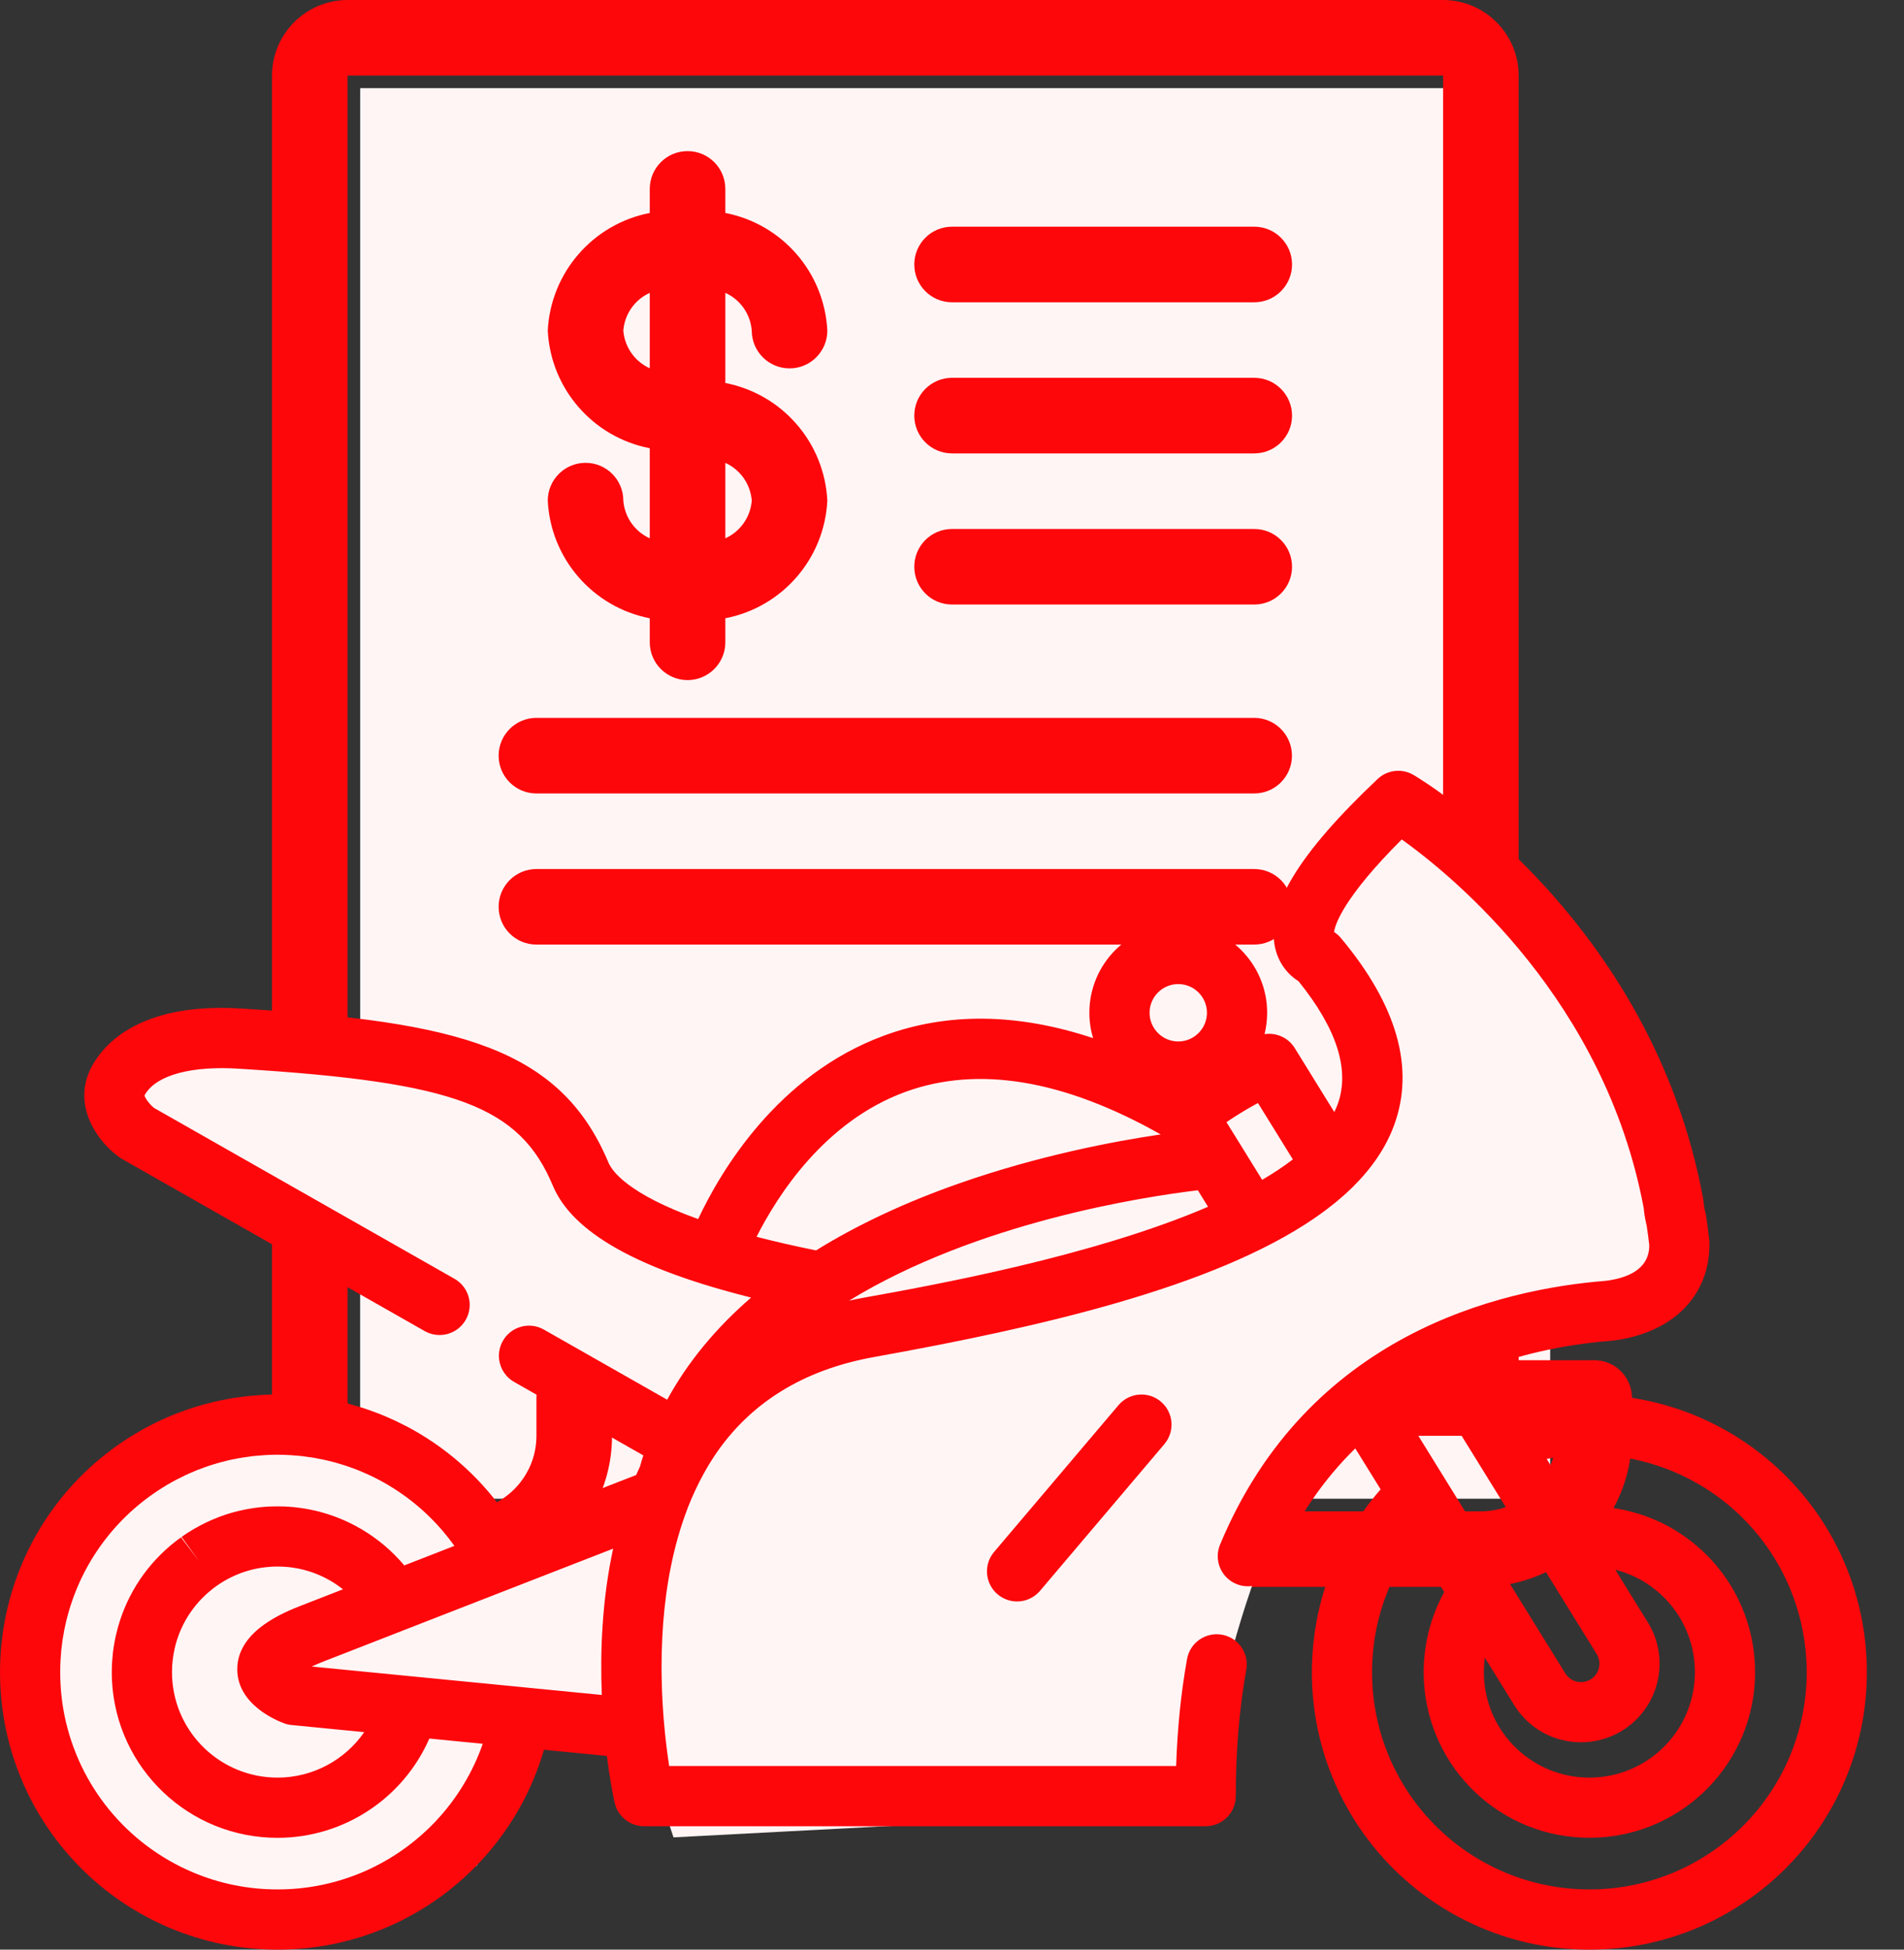 <svg width="42" height="43" viewBox="0 0 42 43" fill="none" xmlns="http://www.w3.org/2000/svg">
<rect x="0" y="0" width="42" height="43" fill="#333333" stroke="none"/>
<rect x="7.945" y="1.944" width="24.306" height="29.167" fill="#FFF5F5"/>
<rect x="7.945" y="28.194" width="26.25" height="4.861" fill="#FFF5F5"/>
<path d="M31.833 0H7.667C6.747 0.002 6.002 0.747 6 1.667V30.833C6.003 33.133 7.867 34.997 10.167 35H32.667C34.506 34.998 35.998 33.506 36 31.667V30.833C36 30.613 35.913 30.4 35.756 30.244C35.6 30.087 35.388 30 35.167 30H33.5V1.667C33.498 0.747 32.753 0.002 31.833 0ZM7.667 30.833V1.667H31.833V30H12.667C12.445 30 12.234 30.087 12.078 30.244C11.92 30.4 11.833 30.613 11.833 30.833V31.667C11.833 32.586 11.086 33.333 10.167 33.333C8.786 33.331 7.669 32.214 7.667 30.833ZM32.667 33.333H13.053C13.347 32.827 13.502 32.252 13.5 31.667H34.333C34.333 32.586 33.586 33.333 32.667 33.333Z" fill="#FD070B"/>
<path d="M13.75 11.042C13.75 10.581 13.377 10.208 12.917 10.208C12.457 10.208 12.083 10.581 12.083 11.042C12.147 12.322 13.077 13.392 14.333 13.636V14.167C14.333 14.626 14.707 15 15.167 15C15.627 15 16 14.626 16 14.167V13.636C17.258 13.392 18.186 12.322 18.25 11.042C18.186 9.762 17.258 8.692 16 8.447V6.459C16.331 6.609 16.555 6.928 16.583 7.292C16.583 7.751 16.956 8.125 17.417 8.125C17.877 8.125 18.25 7.751 18.25 7.292C18.186 6.012 17.258 4.942 16 4.697V4.167C16 3.706 15.627 3.333 15.167 3.333C14.706 3.333 14.333 3.706 14.333 4.167V4.697C13.077 4.942 12.147 6.012 12.083 7.292C12.147 8.572 13.077 9.642 14.333 9.886V11.873C14.002 11.723 13.778 11.404 13.75 11.042ZM16.583 11.042C16.555 11.404 16.331 11.723 16 11.873V10.209C16.331 10.359 16.555 10.678 16.583 11.042ZM13.75 7.292C13.778 6.928 14.002 6.609 14.333 6.459V8.123C14.002 7.973 13.778 7.654 13.75 7.292Z" fill="#FD070B"/>
<path d="M27.666 20.833C28.126 20.833 28.499 20.461 28.499 20C28.499 19.539 28.126 19.167 27.666 19.167H11.832C11.373 19.167 10.999 19.539 10.999 20C10.999 20.461 11.373 20.833 11.832 20.833H27.666Z" fill="#FD070B"/>
<path d="M11.832 17.5H27.666C28.126 17.5 28.499 17.127 28.499 16.667C28.499 16.206 28.126 15.833 27.666 15.833H11.832C11.373 15.833 10.999 16.206 10.999 16.667C10.999 17.127 11.373 17.5 11.832 17.5Z" fill="#FD070B"/>
<path d="M21.001 10H27.668C28.127 10 28.501 9.627 28.501 9.167C28.501 8.706 28.127 8.333 27.668 8.333H21.001C20.54 8.333 20.168 8.706 20.168 9.167C20.168 9.627 20.54 10 21.001 10Z" fill="#FD070B"/>
<path d="M21.001 6.667H27.668C28.127 6.667 28.501 6.294 28.501 5.833C28.501 5.373 28.127 5 27.668 5H21.001C20.54 5 20.168 5.373 20.168 5.833C20.168 6.294 20.54 6.667 21.001 6.667Z" fill="#FD070B"/>
<path d="M21.001 13.333H27.668C28.127 13.333 28.501 12.961 28.501 12.5C28.501 12.039 28.127 11.667 27.668 11.667H21.001C20.54 11.667 20.168 12.039 20.168 12.5C20.168 12.961 20.54 13.333 21.001 13.333Z" fill="#FD070B"/>
<path d="M27.667 26.295H26.645L26.634 26.251H26.633C26.478 25.639 26.061 25.126 25.49 24.851C24.922 24.578 24.261 24.57 23.686 24.831C23.831 24.22 23.64 23.576 23.184 23.142C22.712 22.826 22.112 22.771 21.592 22.998C19.753 23.556 18.495 25.342 17.762 26.743V26.742C17.659 26.939 17.637 27.167 17.704 27.378C17.77 27.589 17.917 27.765 18.112 27.868C18.309 27.97 18.537 27.99 18.748 27.925C18.959 27.859 19.136 27.711 19.237 27.515C19.712 26.609 20.701 25.036 22.034 24.606C22.006 24.884 21.928 25.259 21.878 25.497C21.687 26.417 21.49 27.37 22.294 27.8C22.347 27.825 22.4 27.848 22.454 27.867C22.795 27.981 23.169 27.865 23.384 27.579L24.203 26.492H24.204C24.311 26.35 24.492 26.281 24.665 26.318C24.84 26.356 24.978 26.49 25.018 26.664L25.194 27.339C25.289 27.706 25.62 27.962 26 27.962H27.667C28.126 27.962 28.5 27.589 28.5 27.128C28.5 26.669 28.126 26.295 27.667 26.295Z" fill="#FD070B"/>
<path d="M14.238 38.667L14.857 40.524L26.619 39.905C26.619 37.924 27.445 35.365 27.857 34.334C27.857 31.362 33.635 28.968 36.524 28.143C38.01 24.181 33.429 19.476 30.953 17.619C28.476 19.6 28.683 20.921 29.095 21.334C31.076 23.314 29.921 24.635 29.095 25.048L27.857 22.572L26.619 21.334C24.143 20.343 24.349 22.572 24.762 23.81C19.314 21.829 16.714 25.46 16.095 27.524L14.857 28.143L13.619 26.286L11.143 23.81L5.572 22.572C1.114 22.572 2.064 24.222 3.095 25.048L14.857 31.238L14.238 33.095L11.143 34.334C10.152 32.848 7.016 31.651 5.572 31.238C2.6 31.238 1.032 35.778 0.619 38.048C1.114 41.514 4.952 42.381 6.81 42.381L10.524 41.143L11.143 38.048H13.619L14.238 38.667Z" fill="#FFF5F5"/>
<path d="M24.673 30.991L21.929 34.228C21.692 34.507 21.726 34.926 22.006 35.163C22.131 35.269 22.283 35.321 22.435 35.321C22.623 35.321 22.81 35.241 22.942 35.086L25.685 31.85C25.922 31.57 25.888 31.151 25.608 30.914C25.329 30.677 24.91 30.712 24.673 30.991Z" fill="#FD070B"/>
<path d="M41.174 36.571C41.172 36.537 41.169 36.502 41.166 36.468L41.161 36.394C41.158 36.353 41.155 36.313 41.151 36.273C41.146 36.215 41.138 36.158 41.131 36.101L41.125 36.053C41.122 36.029 41.119 36.005 41.116 35.983C41.104 35.906 41.091 35.829 41.076 35.752L41.075 35.742C41.072 35.726 41.069 35.71 41.066 35.696C41.05 35.612 41.031 35.528 41.011 35.443C41.008 35.433 41.006 35.424 41.004 35.415C40.983 35.33 40.96 35.244 40.935 35.159C40.934 35.154 40.932 35.148 40.931 35.144C40.494 33.663 39.521 32.411 38.191 31.618C38.187 31.615 38.182 31.613 38.177 31.61C38.096 31.562 38.011 31.514 37.923 31.468L37.874 31.442C37.799 31.404 37.724 31.366 37.648 31.331C37.631 31.323 37.615 31.315 37.598 31.308L37.574 31.297C37.504 31.265 37.434 31.235 37.367 31.208C37.342 31.198 37.317 31.188 37.292 31.178L37.272 31.17C37.206 31.145 37.14 31.12 37.073 31.097C37.038 31.085 37.004 31.073 36.969 31.062C36.904 31.041 36.84 31.021 36.776 31.002C36.738 30.991 36.7 30.98 36.661 30.97C36.597 30.952 36.533 30.936 36.47 30.922L36.461 30.919C36.424 30.911 36.388 30.902 36.349 30.894C36.285 30.88 36.22 30.868 36.155 30.856L36.125 30.851C36.094 30.845 36.064 30.839 36.034 30.834C35.972 30.825 35.91 30.817 35.849 30.809L35.8 30.802C35.77 30.798 35.741 30.794 35.712 30.792C35.64 30.784 35.567 30.779 35.49 30.773L35.461 30.771C35.437 30.769 35.413 30.767 35.387 30.765C35.158 30.753 34.966 30.753 34.73 30.765C34.706 30.767 34.682 30.769 34.659 30.771L34.626 30.773C34.552 30.779 34.479 30.784 34.408 30.791C34.378 30.795 34.349 30.798 34.32 30.802L34.274 30.808C34.211 30.816 34.148 30.825 34.087 30.834C34.055 30.84 34.023 30.845 33.992 30.851L33.965 30.856C33.9 30.868 33.834 30.88 33.768 30.894C33.728 30.903 33.688 30.912 33.651 30.921C33.586 30.937 33.522 30.952 33.457 30.97C33.432 30.977 33.408 30.984 33.384 30.991L32.853 30.133C33.852 29.777 34.81 29.627 35.553 29.57C35.565 29.569 35.576 29.568 35.587 29.567C36.909 29.397 37.722 28.573 37.708 27.416C37.708 27.393 37.707 27.37 37.704 27.348C37.681 27.148 37.658 26.971 37.632 26.805C37.629 26.788 37.626 26.77 37.621 26.753C37.591 26.626 37.581 26.551 37.578 26.51C37.577 26.485 37.574 26.46 37.569 26.436C36.431 20.261 31.396 17.219 31.183 17.093C30.928 16.942 30.604 16.978 30.389 17.181C28.641 18.832 27.923 20.017 28.129 20.91C28.211 21.265 28.427 21.506 28.644 21.642C29.491 22.689 29.781 23.601 29.508 24.354C29.487 24.412 29.461 24.47 29.433 24.527L28.56 23.115C28.417 22.884 28.152 22.769 27.894 22.809C27.932 22.657 27.952 22.499 27.952 22.337C27.952 21.256 27.072 20.376 25.991 20.376C24.91 20.376 24.03 21.256 24.03 22.337C24.03 22.531 24.059 22.719 24.112 22.896C22.446 22.344 20.901 22.324 19.498 22.842C17.148 23.708 15.895 25.834 15.4 26.887C13.851 26.332 13.498 25.825 13.421 25.639C12.355 23.098 10.085 22.54 5.406 22.249C3.186 22.089 2.347 22.955 2.044 23.486C1.555 24.34 2.136 25.178 2.646 25.532C2.662 25.544 2.679 25.555 2.697 25.564L9.369 29.358C9.688 29.539 10.093 29.427 10.274 29.109C10.456 28.79 10.344 28.385 10.025 28.204L3.396 24.435C3.288 24.344 3.191 24.207 3.189 24.159C3.189 24.159 3.191 24.154 3.196 24.144C3.445 23.709 4.236 23.496 5.318 23.574C10.046 23.867 11.461 24.397 12.196 26.152C12.628 27.182 14.064 27.993 16.569 28.618C15.785 29.296 15.165 30.05 14.717 30.871L11.998 29.325C11.679 29.143 11.274 29.255 11.092 29.574C10.911 29.893 11.023 30.298 11.341 30.479L14.191 32.099C14.165 32.178 14.142 32.257 14.12 32.337C14.09 32.402 14.061 32.467 14.033 32.532L11.29 33.601C10.777 32.791 10.082 32.112 9.253 31.618C9.25 31.616 9.246 31.614 9.243 31.612C9.16 31.563 9.074 31.514 8.985 31.467L8.936 31.442C8.861 31.403 8.786 31.366 8.71 31.33C8.693 31.323 8.677 31.315 8.66 31.308L8.635 31.297C8.566 31.265 8.496 31.235 8.429 31.208C8.401 31.196 8.373 31.185 8.345 31.174L8.334 31.17C8.268 31.145 8.202 31.12 8.135 31.097C8.101 31.085 8.066 31.073 8.032 31.062C7.967 31.041 7.902 31.02 7.838 31.002C7.8 30.991 7.762 30.98 7.724 30.969C7.66 30.952 7.595 30.936 7.533 30.922C7.493 30.912 7.453 30.902 7.412 30.893C7.347 30.88 7.282 30.867 7.217 30.856L7.187 30.85C7.157 30.845 7.126 30.839 7.096 30.834C7.034 30.824 6.971 30.816 6.908 30.808L6.862 30.802C6.832 30.798 6.803 30.794 6.775 30.791C6.702 30.784 6.629 30.778 6.553 30.773L6.523 30.77C6.499 30.768 6.475 30.767 6.449 30.765C6.221 30.753 6.027 30.753 5.792 30.765C5.768 30.767 5.744 30.768 5.72 30.77L5.688 30.773C5.615 30.778 5.542 30.784 5.47 30.791C5.441 30.794 5.411 30.798 5.382 30.802L5.336 30.808C5.273 30.816 5.21 30.824 5.148 30.834C5.118 30.839 5.087 30.845 5.056 30.85L5.027 30.856C4.962 30.867 4.897 30.88 4.83 30.894C4.79 30.903 4.75 30.912 4.713 30.921C4.648 30.936 4.584 30.952 4.519 30.97C4.481 30.98 4.444 30.991 4.407 31.002C4.342 31.02 4.277 31.04 4.212 31.062C4.177 31.073 4.143 31.085 4.108 31.097C4.041 31.12 3.975 31.145 3.908 31.171L3.898 31.174C3.87 31.185 3.842 31.196 3.819 31.206C3.748 31.235 3.677 31.265 3.605 31.298L3.583 31.307C3.567 31.315 3.55 31.322 3.534 31.33C3.457 31.366 3.383 31.403 3.307 31.442L3.258 31.467C3.17 31.514 3.083 31.563 3.001 31.612C2.997 31.614 2.994 31.616 2.991 31.618C1.661 32.411 0.688 33.663 0.251 35.144C0.25 35.146 0.25 35.148 0.249 35.15C0.223 35.238 0.199 35.328 0.176 35.421L0.17 35.445C0.15 35.528 0.132 35.611 0.116 35.694C0.112 35.711 0.109 35.729 0.106 35.746L0.106 35.751C0.091 35.828 0.077 35.905 0.066 35.98C0.063 36.004 0.06 36.028 0.057 36.053L0.053 36.087C0.044 36.149 0.036 36.212 0.03 36.273C0.027 36.309 0.024 36.347 0.021 36.384L0.015 36.467C0.013 36.502 0.01 36.536 0.008 36.572C0.003 36.676 0 36.779 0 36.878C0 37.293 0.042 37.708 0.124 38.111C0.528 40.084 1.879 41.732 3.739 42.519C4.494 42.838 5.296 43 6.122 43C6.947 43 7.749 42.838 8.505 42.519C10.211 41.797 11.489 40.349 11.999 38.592L13.387 38.728C13.462 39.322 13.546 39.704 13.558 39.759C13.626 40.062 13.895 40.278 14.205 40.278H26.596C26.963 40.278 27.26 39.98 27.26 39.614C27.26 38.618 27.338 37.68 27.492 36.825C27.557 36.464 27.317 36.119 26.956 36.054C26.595 35.99 26.25 36.229 26.185 36.59C26.052 37.328 25.972 38.12 25.944 38.95H14.761C14.723 38.702 14.68 38.375 14.647 37.993C14.643 37.945 14.639 37.896 14.635 37.846C14.633 37.815 14.631 37.784 14.629 37.752C14.625 37.705 14.622 37.657 14.619 37.609C14.617 37.579 14.616 37.549 14.614 37.518C14.611 37.457 14.608 37.395 14.605 37.332C14.604 37.314 14.604 37.296 14.603 37.277C14.6 37.193 14.598 37.108 14.596 37.021C14.595 37.006 14.595 36.991 14.595 36.977C14.594 36.901 14.593 36.825 14.593 36.748C14.593 36.73 14.594 36.712 14.594 36.694C14.594 36.606 14.595 36.517 14.597 36.428C14.597 36.426 14.598 36.423 14.598 36.421C14.603 36.222 14.613 36.017 14.628 35.811C14.628 35.811 14.628 35.81 14.628 35.81C14.691 34.98 14.847 34.105 15.161 33.284C15.163 33.28 15.164 33.275 15.165 33.27C15.219 33.132 15.277 32.996 15.34 32.862C15.341 32.859 15.343 32.856 15.344 32.853C15.463 32.6 15.598 32.354 15.753 32.12C16.532 30.947 17.718 30.21 19.279 29.93C22.957 29.269 26.767 28.393 28.992 26.87C28.999 26.865 29.006 26.86 29.013 26.855C29.086 26.805 29.158 26.753 29.228 26.701C29.233 26.698 29.238 26.694 29.243 26.69C29.303 26.645 29.361 26.599 29.419 26.553C29.44 26.536 29.46 26.52 29.481 26.503C29.533 26.46 29.583 26.417 29.633 26.373C29.657 26.352 29.68 26.33 29.704 26.309C29.736 26.279 29.768 26.249 29.799 26.219C29.815 26.204 29.832 26.188 29.848 26.173C29.85 26.171 29.851 26.169 29.853 26.167C30.266 25.756 30.575 25.305 30.756 24.807C31.211 23.554 30.816 22.169 29.58 20.69C29.536 20.637 29.484 20.592 29.427 20.555C29.454 20.38 29.644 19.789 30.921 18.514C32.095 19.355 35.404 22.083 36.258 26.644C36.268 26.76 36.29 26.889 36.324 27.035C36.344 27.166 36.363 27.307 36.381 27.464C36.38 27.66 36.334 28.127 35.434 28.248C33.07 28.433 28.839 29.437 26.913 34.067C26.772 34.406 26.932 34.794 27.271 34.935C27.609 35.076 27.998 34.916 28.139 34.577C28.595 33.479 29.207 32.619 29.896 31.945L30.455 32.848C29.873 33.513 29.439 34.297 29.189 35.144C29.187 35.152 29.186 35.153 29.184 35.16C29.158 35.249 29.135 35.334 29.114 35.421L29.109 35.444C29.089 35.528 29.07 35.612 29.054 35.694C29.051 35.709 29.048 35.724 29.046 35.739L29.043 35.753C29.029 35.829 29.016 35.904 29.004 35.981C29.001 36.005 28.998 36.029 28.995 36.053L28.991 36.088C28.982 36.15 28.974 36.211 28.968 36.275C28.964 36.314 28.962 36.352 28.959 36.391L28.954 36.459C28.951 36.497 28.948 36.536 28.946 36.572C28.941 36.676 28.938 36.779 28.938 36.878C28.938 37.293 28.98 37.708 29.062 38.111C29.466 40.085 30.817 41.732 32.677 42.519C33.432 42.838 34.234 43 35.06 43C35.886 43 36.687 42.838 37.443 42.519C39.302 41.732 40.653 40.085 41.057 38.111C41.14 37.708 41.181 37.293 41.181 36.878C41.181 36.779 41.179 36.676 41.174 36.571ZM7.988 41.296C7.397 41.545 6.769 41.672 6.122 41.672C5.474 41.672 4.847 41.545 4.256 41.296C2.799 40.68 1.741 39.39 1.425 37.845C1.36 37.529 1.328 37.204 1.328 36.878C1.328 36.8 1.33 36.72 1.334 36.639C1.335 36.617 1.336 36.595 1.338 36.573L1.346 36.475C1.347 36.452 1.349 36.429 1.351 36.403C1.356 36.356 1.362 36.309 1.368 36.262L1.375 36.212C1.376 36.2 1.377 36.188 1.379 36.175C1.388 36.115 1.399 36.056 1.411 35.99L1.417 35.953C1.431 35.886 1.445 35.82 1.461 35.754L1.466 35.734C1.483 35.664 1.502 35.594 1.522 35.525C1.522 35.524 1.523 35.523 1.523 35.522C1.523 35.522 1.524 35.521 1.524 35.52C1.865 34.362 2.627 33.382 3.667 32.761C3.67 32.759 3.673 32.757 3.676 32.755L3.676 32.755C3.741 32.717 3.81 32.678 3.88 32.641L3.917 32.622C3.976 32.591 4.036 32.561 4.096 32.533L4.153 32.507C4.207 32.483 4.262 32.459 4.321 32.435C4.34 32.427 4.359 32.42 4.378 32.412L4.388 32.409C4.44 32.389 4.492 32.369 4.545 32.351C4.572 32.341 4.599 32.332 4.626 32.323C4.676 32.307 4.727 32.291 4.779 32.276C4.809 32.267 4.838 32.259 4.867 32.251C4.916 32.238 4.966 32.226 5.019 32.213C5.05 32.206 5.081 32.198 5.11 32.192C5.16 32.181 5.21 32.172 5.261 32.163L5.297 32.157C5.317 32.153 5.337 32.149 5.358 32.146C5.406 32.138 5.455 32.132 5.503 32.126L5.557 32.118C5.574 32.116 5.591 32.114 5.609 32.112C5.666 32.106 5.724 32.102 5.779 32.098L5.83 32.094C5.842 32.093 5.853 32.092 5.862 32.092C6.045 32.082 6.197 32.082 6.378 32.092C6.389 32.092 6.4 32.093 6.412 32.094L6.461 32.098C6.518 32.102 6.576 32.106 6.634 32.112C6.651 32.114 6.668 32.116 6.685 32.118L6.739 32.126C6.787 32.132 6.836 32.138 6.885 32.146C6.905 32.149 6.925 32.153 6.945 32.156L6.981 32.163C7.032 32.172 7.082 32.181 7.13 32.192C7.162 32.199 7.193 32.206 7.226 32.214C7.276 32.226 7.326 32.238 7.375 32.251C7.404 32.259 7.434 32.268 7.464 32.277C7.515 32.291 7.566 32.307 7.616 32.323C7.643 32.332 7.67 32.342 7.697 32.351C7.75 32.369 7.802 32.389 7.854 32.408L7.864 32.413C7.883 32.42 7.903 32.428 7.926 32.437C7.981 32.459 8.035 32.483 8.086 32.506L8.146 32.533C8.207 32.561 8.266 32.591 8.325 32.621L8.362 32.641C8.433 32.678 8.501 32.716 8.567 32.755L8.567 32.755C8.57 32.757 8.573 32.759 8.576 32.761C9.148 33.102 9.639 33.557 10.023 34.095L8.918 34.526C8.786 34.369 8.642 34.224 8.486 34.091C8.449 34.06 8.412 34.03 8.377 34.003L8.361 33.99C8.324 33.962 8.287 33.934 8.249 33.907C8.248 33.906 8.24 33.9 8.239 33.9L8.23 33.893C8.193 33.867 8.155 33.841 8.117 33.816C8.114 33.814 8.112 33.813 8.109 33.811L8.096 33.803C8.058 33.778 8.019 33.754 7.98 33.731C7.977 33.729 7.973 33.726 7.969 33.724C7.967 33.724 7.966 33.723 7.964 33.722C7.795 33.623 7.616 33.536 7.432 33.466C7.419 33.461 7.407 33.456 7.399 33.453C7.368 33.441 7.337 33.431 7.297 33.417L7.234 33.396C7.205 33.387 7.175 33.378 7.149 33.37C7.123 33.363 7.097 33.355 7.074 33.349C7.044 33.341 7.015 33.334 6.985 33.326C6.957 33.319 6.929 33.313 6.901 33.307C6.873 33.301 6.845 33.295 6.818 33.29C6.787 33.284 6.756 33.278 6.724 33.273L6.709 33.271C6.689 33.267 6.669 33.264 6.648 33.261C6.615 33.256 6.582 33.252 6.546 33.248L6.531 33.246C6.513 33.244 6.494 33.242 6.473 33.24C6.435 33.236 6.397 33.234 6.358 33.231L6.298 33.227C6.181 33.222 6.066 33.222 5.939 33.227L5.883 33.231C5.845 33.234 5.807 33.236 5.767 33.24C5.748 33.242 5.73 33.244 5.711 33.246L5.694 33.248C5.66 33.252 5.627 33.256 5.593 33.261C5.573 33.264 5.553 33.267 5.533 33.271L5.516 33.273C5.486 33.278 5.455 33.284 5.424 33.29C5.397 33.295 5.37 33.301 5.341 33.307C5.313 33.313 5.285 33.319 5.257 33.326C5.227 33.334 5.198 33.341 5.171 33.348C5.145 33.355 5.119 33.362 5.096 33.369C5.067 33.378 5.037 33.386 5.003 33.397L4.947 33.416C4.945 33.417 4.938 33.419 4.937 33.42C4.906 33.431 4.874 33.441 4.847 33.451C4.835 33.456 4.823 33.461 4.81 33.466C4.627 33.536 4.448 33.623 4.278 33.722C4.276 33.722 4.275 33.723 4.274 33.724C4.27 33.726 4.266 33.728 4.262 33.731C4.223 33.754 4.184 33.778 4.144 33.804L4.133 33.811C4.131 33.813 4.128 33.814 4.125 33.816C4.087 33.841 4.05 33.867 4.006 33.897L4.394 34.436L3.993 33.907C3.955 33.934 3.918 33.962 3.881 33.99L3.868 34C3.83 34.03 3.793 34.06 3.756 34.091C3.159 34.598 2.748 35.267 2.567 36.025C2.551 36.091 2.537 36.157 2.525 36.224L2.523 36.231C2.523 36.235 2.522 36.238 2.522 36.242C2.511 36.302 2.502 36.362 2.493 36.431L2.49 36.459C2.484 36.514 2.479 36.57 2.475 36.631C2.473 36.644 2.472 36.657 2.472 36.669C2.468 36.742 2.466 36.81 2.466 36.878C2.466 36.941 2.467 37.004 2.47 37.066C2.569 39.01 4.173 40.534 6.121 40.534C7.591 40.534 8.897 39.657 9.471 38.344L9.975 38.394L10.649 38.46C10.207 39.728 9.246 40.763 7.988 41.296ZM6.27 38.009C6.323 38.029 6.378 38.041 6.433 38.046L8.035 38.203C7.609 38.817 6.902 39.206 6.122 39.206C4.881 39.206 3.86 38.236 3.797 36.998C3.795 36.959 3.794 36.919 3.794 36.878C3.794 36.834 3.795 36.79 3.798 36.74L3.8 36.716C3.803 36.68 3.806 36.645 3.81 36.608L3.813 36.587C3.818 36.549 3.823 36.51 3.83 36.472L3.831 36.469C3.831 36.467 3.831 36.465 3.832 36.463C3.84 36.419 3.848 36.376 3.858 36.335C3.974 35.852 4.236 35.426 4.617 35.103C4.639 35.084 4.663 35.065 4.688 35.045C4.692 35.042 4.695 35.04 4.698 35.037C4.721 35.02 4.744 35.002 4.761 34.99L4.779 34.977C4.803 34.961 4.827 34.944 4.851 34.928L4.863 34.92C4.887 34.905 4.911 34.89 4.935 34.876C4.941 34.872 4.946 34.869 4.951 34.866C5.059 34.804 5.172 34.749 5.287 34.705L5.307 34.697C5.327 34.69 5.347 34.683 5.367 34.676L5.408 34.662C5.428 34.656 5.449 34.65 5.472 34.643C5.487 34.639 5.502 34.634 5.52 34.629C5.537 34.625 5.554 34.621 5.571 34.616C5.589 34.612 5.607 34.608 5.623 34.604C5.641 34.6 5.658 34.597 5.677 34.593C5.696 34.59 5.715 34.586 5.732 34.583L5.785 34.575C5.807 34.572 5.828 34.569 5.849 34.567L5.893 34.562C5.919 34.559 5.944 34.557 5.969 34.556L6.006 34.553C6.083 34.55 6.166 34.55 6.233 34.553L6.274 34.556C6.3 34.557 6.325 34.559 6.349 34.561L6.394 34.566C6.416 34.569 6.437 34.572 6.458 34.575L6.51 34.583C6.529 34.586 6.548 34.59 6.568 34.593C6.585 34.597 6.602 34.6 6.619 34.604C6.637 34.608 6.655 34.612 6.673 34.616C6.69 34.62 6.707 34.625 6.727 34.63C6.742 34.634 6.757 34.639 6.775 34.644C6.795 34.65 6.816 34.656 6.831 34.66L6.877 34.676C6.897 34.683 6.917 34.69 6.935 34.696L6.956 34.705C7.072 34.749 7.185 34.803 7.292 34.866C7.298 34.869 7.303 34.872 7.308 34.875C7.333 34.89 7.357 34.905 7.379 34.919L7.393 34.928C7.417 34.944 7.441 34.961 7.47 34.981L7.476 34.985C7.499 35.002 7.523 35.019 7.545 35.037C7.549 35.04 7.554 35.044 7.557 35.046C7.56 35.048 7.562 35.05 7.565 35.053L6.672 35.401C6.276 35.555 5.224 35.965 5.234 36.827C5.242 37.596 6.099 37.947 6.27 38.009ZM13.275 37.383L9.9 37.052L9.082 36.972C9.081 36.972 9.081 36.972 9.08 36.972L6.877 36.756C6.953 36.72 7.045 36.68 7.154 36.638L8.919 35.95C8.92 35.95 8.921 35.949 8.921 35.949L11.238 35.046C11.239 35.046 11.239 35.046 11.239 35.046L13.525 34.156C13.278 35.297 13.237 36.434 13.275 37.383ZM25.991 21.704C26.34 21.704 26.624 21.988 26.624 22.337C26.624 22.686 26.34 22.97 25.991 22.97C25.642 22.97 25.358 22.686 25.358 22.337C25.358 21.988 25.642 21.704 25.991 21.704ZM16.689 27.278C17.151 26.364 18.189 24.735 19.966 24.084C21.569 23.497 23.465 23.812 25.604 25.02C24.563 25.173 22.912 25.487 21.168 26.097C19.973 26.515 18.916 27.011 18.001 27.578C17.514 27.48 17.079 27.379 16.689 27.278ZM19.044 28.623C18.938 28.642 18.833 28.664 18.73 28.686C21.556 26.955 25.227 26.395 26.423 26.252L26.648 26.616C24.088 27.716 20.565 28.349 19.044 28.623ZM27.842 26.022L27.334 25.2C27.333 25.2 27.333 25.199 27.333 25.199L27.054 24.749C27.277 24.598 27.509 24.457 27.749 24.327L28.519 25.571C28.315 25.728 28.088 25.878 27.842 26.022ZM31.628 30.675L32.915 32.756L33.872 34.302C33.872 34.302 33.873 34.302 33.873 34.303L35.22 36.479C35.338 36.67 35.279 36.921 35.088 37.039C35.023 37.079 34.952 37.1 34.876 37.1C34.734 37.1 34.604 37.028 34.529 36.907L33.206 34.77C33.206 34.769 33.206 34.769 33.206 34.769L31.854 32.585C31.854 32.585 31.854 32.584 31.854 32.584L30.933 31.096C31.161 30.941 31.393 30.802 31.628 30.675ZM36.349 35.781L35.632 34.621C35.642 34.624 35.653 34.627 35.666 34.63C35.681 34.634 35.695 34.638 35.713 34.644C35.733 34.65 35.754 34.655 35.769 34.66L35.811 34.674C35.833 34.682 35.854 34.689 35.873 34.696L35.894 34.705C36.01 34.749 36.123 34.803 36.231 34.866C36.236 34.869 36.241 34.872 36.247 34.876C36.271 34.89 36.295 34.905 36.317 34.919L36.33 34.928C36.354 34.943 36.378 34.959 36.405 34.978L36.414 34.985C36.438 35.002 36.462 35.02 36.485 35.038C36.488 35.04 36.491 35.043 36.494 35.045C36.518 35.064 36.542 35.083 36.565 35.103C36.946 35.426 37.208 35.852 37.324 36.335C37.333 36.376 37.342 36.417 37.349 36.458C37.35 36.464 37.351 36.47 37.352 36.476C37.359 36.513 37.364 36.55 37.369 36.587L37.372 36.611C37.376 36.647 37.379 36.682 37.382 36.718L37.384 36.746C37.386 36.79 37.388 36.834 37.388 36.878C37.388 36.918 37.387 36.958 37.385 36.998C37.322 38.236 36.301 39.206 35.06 39.206C33.819 39.206 32.798 38.236 32.735 36.998C32.733 36.958 32.732 36.918 32.732 36.878C32.732 36.833 32.733 36.789 32.736 36.746C32.737 36.736 32.737 36.725 32.738 36.715C32.741 36.68 32.743 36.646 32.747 36.612C32.748 36.609 32.748 36.604 32.749 36.602L32.75 36.59C32.752 36.58 32.753 36.571 32.754 36.562L33.401 37.606C33.719 38.12 34.271 38.427 34.876 38.427C35.198 38.427 35.513 38.337 35.788 38.167C36.6 37.664 36.852 36.593 36.349 35.781ZM39.756 37.845C39.44 39.39 38.382 40.68 36.926 41.296C36.335 41.545 35.707 41.672 35.06 41.672C34.413 41.672 33.785 41.545 33.194 41.296C31.737 40.68 30.679 39.39 30.363 37.845C30.299 37.529 30.266 37.204 30.266 36.878C30.266 36.8 30.268 36.72 30.272 36.637C30.273 36.613 30.275 36.59 30.277 36.567L30.283 36.481C30.285 36.455 30.287 36.429 30.289 36.405C30.294 36.357 30.3 36.31 30.306 36.263L30.313 36.208C30.315 36.197 30.316 36.187 30.317 36.176C30.326 36.115 30.337 36.055 30.348 35.996L30.356 35.951C30.369 35.885 30.384 35.82 30.4 35.754L30.404 35.733C30.422 35.663 30.441 35.594 30.461 35.525C30.462 35.521 30.463 35.517 30.464 35.512C30.464 35.512 30.465 35.511 30.465 35.511C30.621 34.983 30.87 34.486 31.195 34.043L31.858 35.114C31.7 35.4 31.582 35.705 31.505 36.027C31.49 36.09 31.476 36.154 31.465 36.219C31.463 36.228 31.461 36.237 31.46 36.246C31.45 36.304 31.441 36.362 31.433 36.428L31.429 36.456C31.423 36.511 31.418 36.567 31.413 36.632C31.412 36.645 31.411 36.657 31.41 36.671C31.407 36.739 31.404 36.808 31.404 36.878C31.404 36.941 31.406 37.003 31.409 37.065C31.508 39.01 33.111 40.533 35.06 40.533C37.009 40.533 38.612 39.01 38.711 37.065C38.714 37.003 38.715 36.941 38.715 36.878C38.715 36.81 38.713 36.742 38.709 36.67C38.709 36.657 38.707 36.644 38.706 36.624C38.702 36.567 38.697 36.511 38.691 36.463L38.686 36.422C38.679 36.362 38.67 36.301 38.659 36.242C38.659 36.239 38.658 36.235 38.657 36.232C38.657 36.229 38.657 36.227 38.656 36.224C38.644 36.157 38.63 36.091 38.614 36.026C38.433 35.267 38.022 34.598 37.424 34.091C37.388 34.06 37.351 34.03 37.316 34.002C37.309 33.997 37.302 33.992 37.295 33.986C37.26 33.959 37.224 33.932 37.181 33.902L37.17 33.894C37.133 33.867 37.095 33.842 37.057 33.817C37.054 33.815 37.051 33.813 37.048 33.811L37.035 33.803C36.997 33.778 36.959 33.754 36.92 33.731C36.916 33.729 36.909 33.725 36.904 33.722L36.903 33.721C36.733 33.622 36.555 33.536 36.37 33.465C36.358 33.46 36.346 33.456 36.336 33.452C36.303 33.44 36.27 33.428 36.236 33.417L36.221 33.412C36.207 33.407 36.192 33.402 36.172 33.395C36.143 33.386 36.114 33.377 36.087 33.37C36.061 33.362 36.035 33.355 36.014 33.349C35.984 33.341 35.954 33.333 35.923 33.326C35.896 33.319 35.867 33.313 35.839 33.306C35.811 33.3 35.784 33.295 35.757 33.289C35.726 33.283 35.695 33.278 35.663 33.273L35.65 33.271C35.63 33.267 35.609 33.264 35.587 33.261C35.555 33.256 35.522 33.252 35.485 33.248L35.469 33.246C35.451 33.244 35.432 33.241 35.411 33.239C35.374 33.236 35.335 33.233 35.297 33.231L35.237 33.227C35.12 33.221 35.005 33.221 34.878 33.227L34.822 33.231C34.805 33.232 34.789 33.233 34.773 33.234L34.118 32.178C34.145 32.172 34.172 32.167 34.2 32.163L34.233 32.156C34.254 32.153 34.275 32.149 34.297 32.145C34.345 32.137 34.393 32.131 34.441 32.125L34.496 32.118C34.513 32.116 34.53 32.114 34.547 32.112C34.605 32.106 34.662 32.102 34.717 32.098C34.734 32.097 34.752 32.095 34.769 32.094C34.781 32.093 34.792 32.092 34.801 32.091C34.984 32.082 35.136 32.082 35.316 32.091C35.328 32.092 35.339 32.093 35.35 32.094C35.367 32.095 35.385 32.096 35.399 32.097C35.457 32.102 35.514 32.105 35.572 32.112C35.589 32.114 35.606 32.116 35.623 32.118L35.681 32.125C35.728 32.132 35.775 32.137 35.823 32.145C35.843 32.148 35.864 32.152 35.884 32.156L35.92 32.162C35.97 32.172 36.021 32.181 36.069 32.191C36.097 32.197 36.125 32.204 36.153 32.211L36.165 32.213C36.215 32.225 36.264 32.237 36.314 32.251C36.343 32.259 36.372 32.267 36.403 32.276C36.453 32.291 36.504 32.306 36.554 32.323C36.581 32.332 36.608 32.341 36.635 32.35C36.688 32.369 36.741 32.388 36.791 32.407L36.81 32.415C36.827 32.421 36.843 32.428 36.864 32.436C36.919 32.459 36.973 32.482 37.024 32.505L37.085 32.533C37.145 32.561 37.204 32.59 37.266 32.622L37.301 32.64C37.371 32.678 37.44 32.716 37.505 32.754V32.754C37.508 32.757 37.513 32.759 37.517 32.761C38.551 33.38 39.308 34.353 39.654 35.509C39.656 35.515 39.657 35.521 39.659 35.526C39.679 35.594 39.698 35.663 39.716 35.739C39.717 35.741 39.719 35.752 39.72 35.753C39.735 35.819 39.75 35.885 39.763 35.952L39.771 35.995C39.782 36.054 39.793 36.114 39.802 36.175C39.803 36.187 39.805 36.199 39.806 36.211L39.814 36.273C39.82 36.316 39.826 36.36 39.83 36.404C39.833 36.431 39.834 36.457 39.836 36.483L39.843 36.574C39.845 36.596 39.846 36.617 39.847 36.638C39.852 36.719 39.854 36.8 39.854 36.878C39.854 37.204 39.821 37.529 39.756 37.845Z" fill="#FD070B"/>
</svg>
